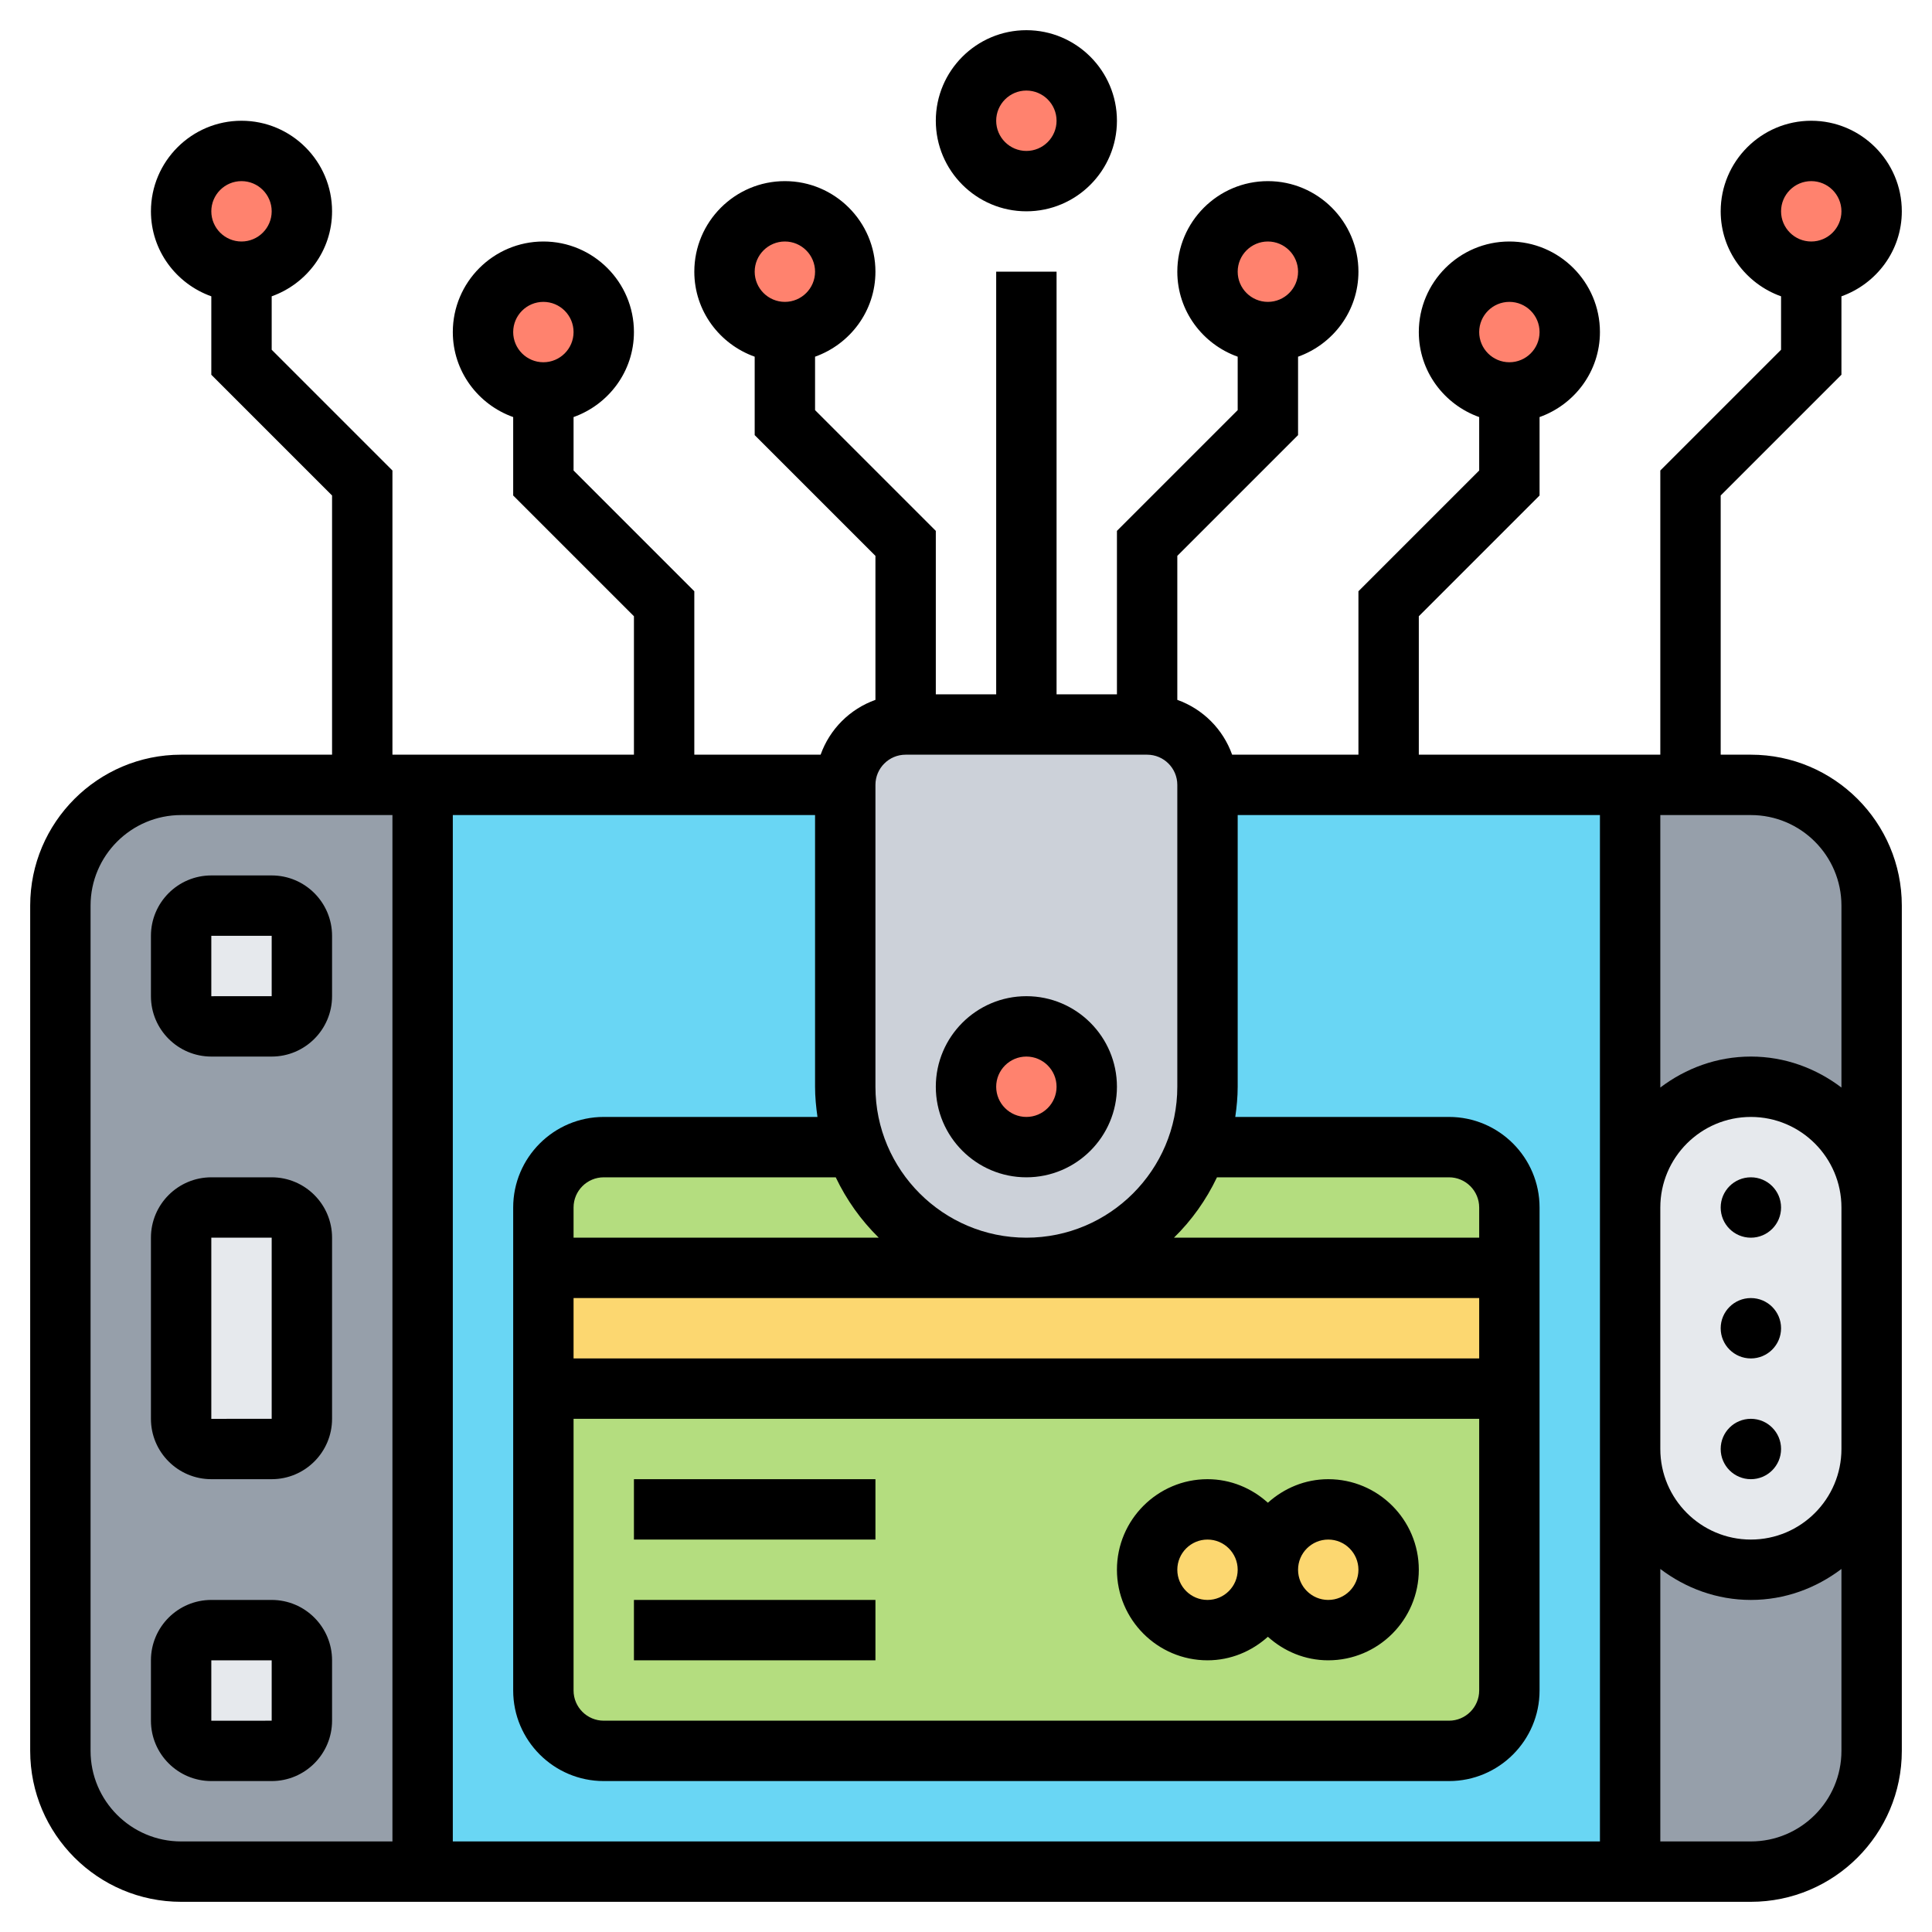 <svg id="Layer_5" enable-background="new 0 0 64 64" height="512" viewBox="0 0 64 64" width="512" xmlns="http://www.w3.org/2000/svg"><g><g><g><path d="m38 24c1.1 0 2 .9 2 2v10c0 .7-.12 1.37-.34 2-.3.85-.79 1.61-1.42 2.24-1.08 1.09-2.58 1.76-4.24 1.76-2.61 0-4.84-1.67-5.66-4-.22-.63-.34-1.3-.34-2v-10c0-1.1.9-2 2-2h4z" fill="#ccd1d9"/></g><g><circle cx="34" cy="36" fill="#ff826e" r="2"/></g><g><path d="m14 26v36h-8c-2.21 0-4-1.79-4-4v-28c0-2.21 1.79-4 4-4h6z" fill="#969faa"/></g><g><path d="m56 26h2c2.21 0 4 1.79 4 4v10c0-1.1-.45-2.1-1.17-2.83-.73-.72-1.73-1.17-2.83-1.17-2.21 0-4 1.79-4 4v-14z" fill="#969faa"/></g><g><path d="m56 62h2c2.21 0 4-1.79 4-4v-10c0 1.1-.45 2.1-1.17 2.83-.73.72-1.73 1.17-2.83 1.17-2.21 0-4-1.79-4-4v14z" fill="#969faa"/></g><g><path d="m28 36c0 .7.12 1.37.34 2h-8.34c-1.1 0-2 .9-2 2v2 4 10c0 1.1.9 2 2 2h28c1.1 0 2-.9 2-2v-10-4-2c0-1.1-.9-2-2-2h-8.34c.22-.63.34-1.3.34-2v-10h6 8v14 8 14h-40v-36h8 6z" fill="#69d6f4"/></g><g><path d="m28.34 38c.82 2.33 3.05 4 5.66 4h-16v-2c0-1.1.9-2 2-2z" fill="#b4dd7f"/></g><g><path d="m39.66 38h8.34c1.1 0 2 .9 2 2v2h-16c1.66 0 3.16-.67 4.24-1.76.63-.63 1.12-1.39 1.42-2.24z" fill="#b4dd7f"/></g><g><path d="m18 56v-10h32v10c0 1.1-.9 2-2 2h-28c-1.1 0-2-.9-2-2z" fill="#b4dd7f"/></g><g><path d="m50 42v4h-32v-4h16z" fill="#fcd770"/></g><g><circle cx="44" cy="52" fill="#fcd770" r="2"/></g><g><circle cx="40" cy="52" fill="#fcd770" r="2"/></g><g><circle cx="42" cy="9" fill="#ff826e" r="2"/></g><g><circle cx="34" cy="4" fill="#ff826e" r="2"/></g><g><circle cx="60" cy="7" fill="#ff826e" r="2"/></g><g><circle cx="50" cy="11" fill="#ff826e" r="2"/></g><g><circle cx="26" cy="9" fill="#ff826e" r="2"/></g><g><circle cx="8" cy="7" fill="#ff826e" r="2"/></g><g><circle cx="18" cy="11" fill="#ff826e" r="2"/></g><g><path d="m10 55v2c0 .55-.45 1-1 1h-2c-.55 0-1-.45-1-1v-2c0-.55.45-1 1-1h2c.55 0 1 .45 1 1z" fill="#e6e9ed"/></g><g><path d="m10 41v6c0 .55-.45 1-1 1h-2c-.55 0-1-.45-1-1v-6c0-.55.45-1 1-1h2c.55 0 1 .45 1 1z" fill="#e6e9ed"/></g><g><path d="m10 31v2c0 .55-.45 1-1 1h-2c-.55 0-1-.45-1-1v-2c0-.55.45-1 1-1h2c.55 0 1 .45 1 1z" fill="#e6e9ed"/></g><g><path d="m58 52c-1.1 0-2.1-.45-2.83-1.17-.72-.73-1.17-1.73-1.17-2.83v-8c0-2.21 1.79-4 4-4 1.1 0 2.1.45 2.83 1.17.72.73 1.17 1.73 1.17 2.83v8c0 2.21-1.79 4-4 4z" fill="#e6e9ed"/></g></g><g><path d="m58 25h-1v-8.586l4-4v-2.598c1.161-.414 2-1.514 2-2.816 0-1.654-1.346-3-3-3s-3 1.346-3 3c0 1.302.839 2.402 2 2.816v1.77l-4 4v9.414h-8v-4.586l4-4v-2.598c1.161-.414 2-1.514 2-2.816 0-1.654-1.346-3-3-3s-3 1.346-3 3c0 1.302.839 2.402 2 2.816v1.77l-4 4v5.414h-4.184c-.302-.847-.969-1.514-1.816-1.816v-4.77l4-4v-2.598c1.161-.414 2-1.514 2-2.816 0-1.654-1.346-3-3-3s-3 1.346-3 3c0 1.302.839 2.402 2 2.816v1.77l-4 4v5.414h-2v-14h-2v14h-2v-5.414l-4-4v-1.77c1.161-.414 2-1.514 2-2.816 0-1.654-1.346-3-3-3s-3 1.346-3 3c0 1.302.839 2.402 2 2.816v2.598l4 4v4.77c-.847.302-1.514.969-1.816 1.816h-4.184v-5.414l-4-4v-1.77c1.161-.414 2-1.514 2-2.816 0-1.654-1.346-3-3-3s-3 1.346-3 3c0 1.302.839 2.402 2 2.816v2.598l4 4v4.586h-8v-9.414l-4-4v-1.77c1.161-.414 2-1.514 2-2.816 0-1.654-1.346-3-3-3s-3 1.346-3 3c0 1.302.839 2.402 2 2.816v2.598l4 4v8.586h-5c-2.757 0-5 2.243-5 5v28c0 2.757 2.243 5 5 5h52c2.757 0 5-2.243 5-5v-10-8-10c0-2.757-2.243-5-5-5zm2-19c.551 0 1 .448 1 1s-.449 1-1 1-1-.448-1-1 .449-1 1-1zm-10 4c.551 0 1 .448 1 1s-.449 1-1 1-1-.448-1-1 .449-1 1-1zm-8-2c.551 0 1 .448 1 1s-.449 1-1 1-1-.448-1-1 .449-1 1-1zm-16 0c.551 0 1 .448 1 1s-.449 1-1 1-1-.448-1-1 .449-1 1-1zm-8 2c.551 0 1 .448 1 1s-.449 1-1 1-1-.448-1-1 .449-1 1-1zm-10-4c.551 0 1 .448 1 1s-.449 1-1 1-1-.448-1-1 .449-1 1-1zm53 24v6.026c-.838-.635-1.87-1.026-3-1.026s-2.162.391-3 1.026v-9.026h3c1.654 0 3 1.346 3 3zm0 18c0 1.654-1.346 3-3 3s-3-1.346-3-3v-8c0-1.654 1.346-3 3-3s3 1.346 3 3zm-42-1h30v9c0 .552-.449 1-1 1h-28c-.551 0-1-.448-1-1zm30-6h-10.111c.587-.574 1.068-1.251 1.425-2h7.686c.551 0 1 .448 1 1zm0 2v2h-30v-2zm-30-2v-1c0-.552.449-1 1-1h7.685c.357.749.839 1.426 1.425 2zm8.08-4h-7.08c-1.654 0-3 1.346-3 3v16c0 1.654 1.346 3 3 3h28c1.654 0 3-1.346 3-3v-16c0-1.654-1.346-3-3-3h-7.08c.047-.328.08-.66.08-1v-9h12v13 8 13h-38v-34h12v9c0 .34.033.672.08 1zm1.92-11c0-.552.449-1 1-1h8c.551 0 1 .448 1 1v10c0 2.757-2.243 5-5 5s-5-2.243-5-5zm-26 32v-28c0-1.654 1.346-3 3-3h7v34h-7c-1.654 0-3-1.346-3-3zm55 3h-3v-9.026c.838.635 1.87 1.026 3 1.026s2.162-.391 3-1.026v6.026c0 1.654-1.346 3-3 3z"/><path d="m9 39h-2c-1.103 0-2 .897-2 2v6c0 1.103.897 2 2 2h2c1.103 0 2-.897 2-2v-6c0-1.103-.897-2-2-2zm0 8-2 .001v-6.001h2z"/><path d="m9 53h-2c-1.103 0-2 .897-2 2v2c0 1.103.897 2 2 2h2c1.103 0 2-.897 2-2v-2c0-1.103-.897-2-2-2zm0 4-2 .001v-2.001h2z"/><path d="m9 29h-2c-1.103 0-2 .897-2 2v2c0 1.103.897 2 2 2h2c1.103 0 2-.897 2-2v-2c0-1.103-.897-2-2-2zm0 4-2 .001v-2.001h2z"/><circle cx="58" cy="40" r="1"/><circle cx="58" cy="44" r="1"/><circle cx="58" cy="48" r="1"/><path d="m40 55c.771 0 1.468-.301 2-.78.532.48 1.229.78 2 .78 1.654 0 3-1.346 3-3s-1.346-3-3-3c-.771 0-1.468.301-2 .78-.532-.48-1.229-.78-2-.78-1.654 0-3 1.346-3 3s1.346 3 3 3zm4-4c.551 0 1 .448 1 1s-.449 1-1 1-1-.448-1-1 .449-1 1-1zm-4 0c.551 0 1 .448 1 1s-.449 1-1 1-1-.448-1-1 .449-1 1-1z"/><path d="m21 49h8v2h-8z"/><path d="m21 53h8v2h-8z"/><path d="m34 39c1.654 0 3-1.346 3-3s-1.346-3-3-3-3 1.346-3 3 1.346 3 3 3zm0-4c.551 0 1 .448 1 1s-.449 1-1 1-1-.448-1-1 .449-1 1-1z"/><path d="m34 7c1.654 0 3-1.346 3-3s-1.346-3-3-3-3 1.346-3 3 1.346 3 3 3zm0-4c.551 0 1 .448 1 1s-.449 1-1 1-1-.448-1-1 .449-1 1-1z"/></g></g></svg>